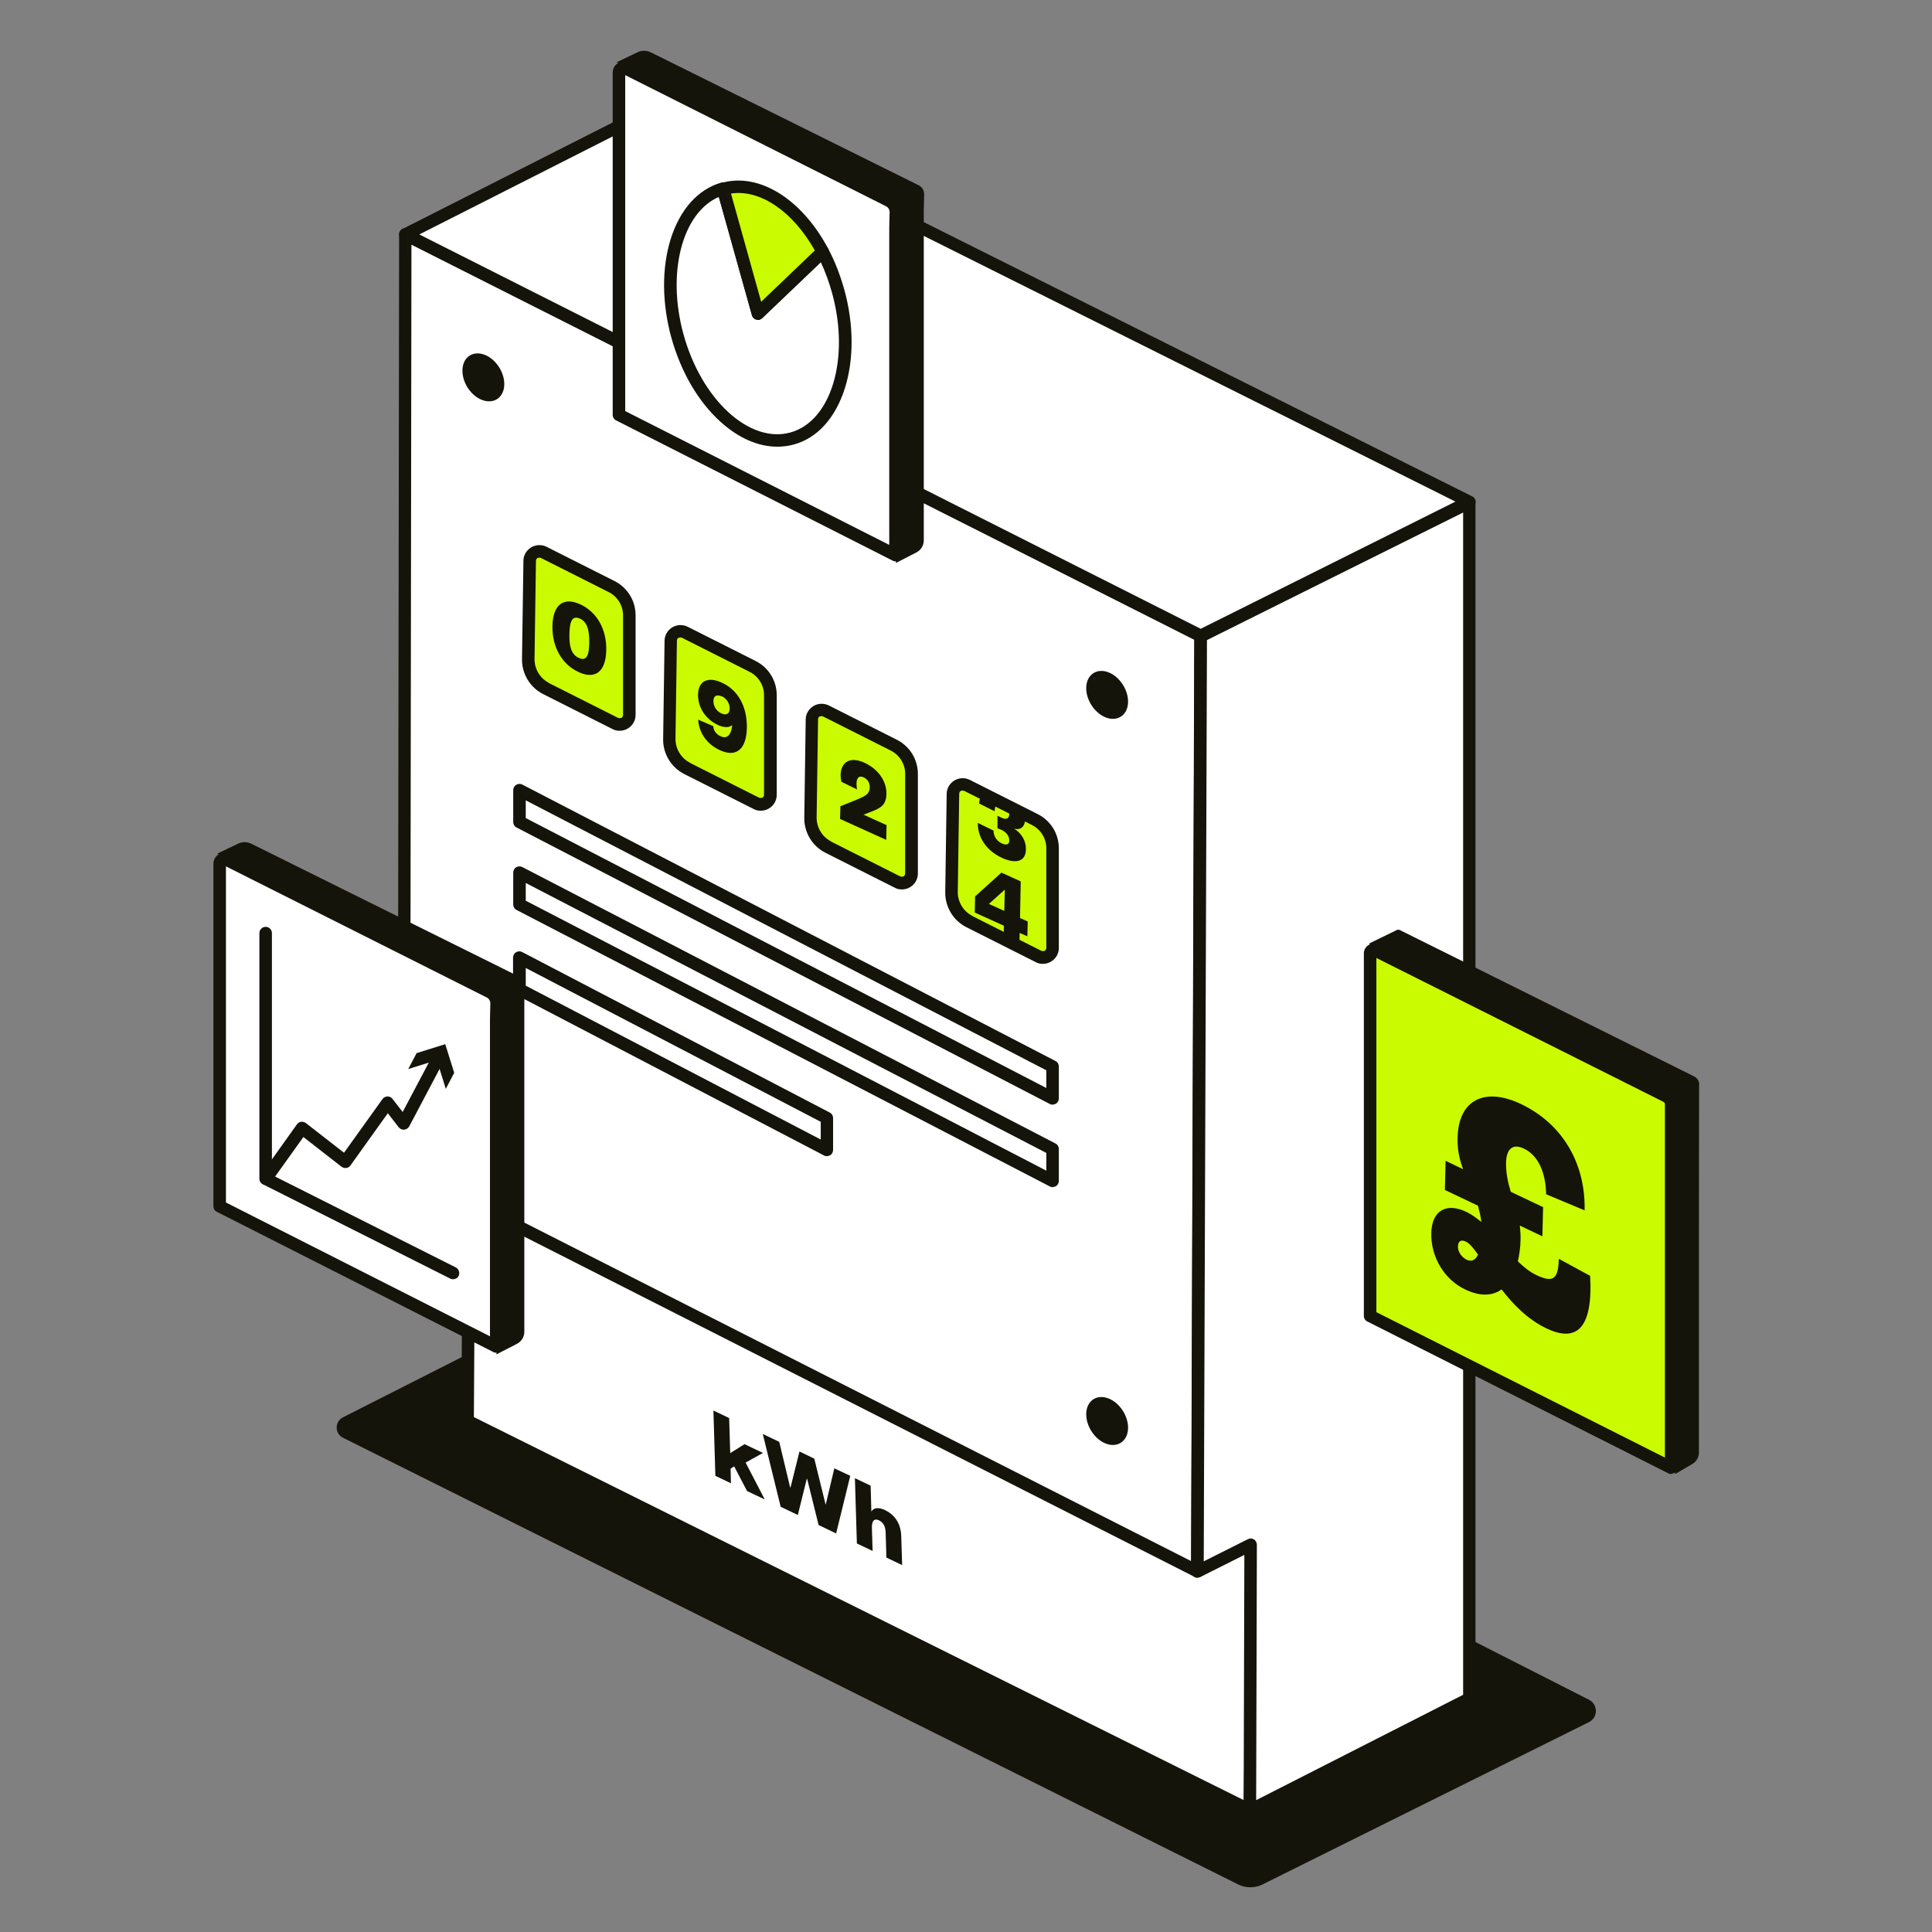 <?xml version="1.0" encoding="UTF-8"?>
<svg id="Outlined_Artwork" xmlns="http://www.w3.org/2000/svg" xmlns:xlink="http://www.w3.org/1999/xlink" version="1.1" viewBox="0 0 1080 1080">
  <rect x="0" y="0" width="1080" height="1080" fill="#808080" stroke="none"/>
  <!-- Generator: Adobe Illustrator 29.7.0, SVG Export Plug-In . SVG Version: 2.1.1 Build 138)  -->
  <defs>
    <style>
      .st0 {
        fill: none;
      }

      .st1 {
        fill: #cbfb00;
      }

      .st2 {
        fill: #14140a;
      }

      .st3 {
        fill: #fff;
      }

      .st4 {
        clip-path: url(#clippath);
      }
    </style>
    <clipPath id="clippath">
      <path class="st0" d="M541.8,515.1l38.7,19.5c3.6,1.8,7.9-.8,7.9-4.9v-55.6c0-6.8-3.8-13-9.9-16.1l-37.9-19.1c-3.6-1.8-7.9.8-7.9,4.8l-.8,55c0,6.9,3.7,13.2,9.9,16.3Z"/>
    </clipPath>
  </defs>
  <path class="st2" d="M193.1,795.5l191.8-97.2,501.6,255.1c2.5,1.3,2.5,4.9,0,6.2l-182.6,90.8c-3.2,1.6-6.9,1.6-10.1,0l-500.6-249.8c-2.1-1-2.1-4,0-5.1Z"/>
  <path class="st2" d="M698.9,1055c-2.3,0-4.5-.5-6.6-1.5l-500.6-249.8c-2.2-1.1-3.5-3.3-3.5-5.7,0-2.4,1.3-4.6,3.5-5.7h0l191.8-97.2c1-.5,2.2-.5,3.2,0l501.6,255.1c2.4,1.2,3.8,3.6,3.8,6.3,0,2.7-1.5,5-3.9,6.2l-182.6,90.8c-2.1,1-4.3,1.5-6.6,1.5ZM195.9,798l499.5,249.2c2.2,1.1,4.8,1.1,7,0l182.6-90.8-500-254.2-189.1,95.9ZM194.7,798.6h0Z"/>
  <polygon class="st3" points="261.5 794.4 698.7 1012 700.6 863.4 262.2 671.9 261.5 794.4"/>
  <path class="st2" d="M698.7,1015.5c-.5,0-1.1-.1-1.6-.4l-437.3-217.6c-1.2-.6-1.9-1.8-1.9-3.2l.7-122.5c0-1.2.6-2.3,1.6-2.9,1-.6,2.2-.7,3.3-.3l438.4,191.5c1.3.6,2.1,1.8,2.1,3.2l-1.8,148.6c0,1.2-.6,2.3-1.7,2.9-.6.3-1.2.5-1.8.5ZM265,792.2l430.3,214.1,1.7-140.7-431.4-188.5-.7,115.1Z"/>
  <path class="st3" d="M234.2,657.5l435.2,220.9,1.8-522.9L226.6,131.1l-.7,512.9c0,5.7,3.2,11,8.3,13.5Z"/>
  <path class="st2" d="M669.4,881.9c-.5,0-1.1-.1-1.6-.4l-435.2-220.9c-6.3-3.2-10.2-9.6-10.2-16.7l.7-512.9c0-1.2.6-2.3,1.7-3,1-.6,2.3-.7,3.4-.1l444.7,224.4c1.2.6,1.9,1.8,1.9,3.1l-1.8,522.9c0,1.2-.6,2.3-1.7,3-.6.3-1.2.5-1.8.5ZM235.7,654.3l430.2,218.4,1.8-515.1L230,136.7l-.7,507.2c0,4.4,2.4,8.4,6.4,10.4h0Z"/>
  <path class="st2" d="M607.2,384.7c0-7.1,5.3-11.2,11.8-9.1,6.4,2.1,11.6,9.5,11.6,16.6,0,7.1-5.3,11.2-11.8,9.1-6.4-2.1-11.6-9.5-11.6-16.6Z"/>
  <path class="st2" d="M607.2,790.6c0-7.1,5.3-11.2,11.8-9.1,6.4,2.1,11.6,9.5,11.6,16.6,0,7.1-5.3,11.2-11.8,9.1-6.4-2.1-11.6-9.5-11.6-16.6Z"/>
  <path class="st2" d="M258.5,207.2c0-7.1,5.3-11.2,11.8-9.1,6.4,2.1,11.6,9.5,11.6,16.6,0,7.1-5.3,11.2-11.8,9.1s-11.6-9.5-11.6-16.6Z"/>
  <path class="st2" d="M258.5,614.8c0-7.1,5.3-11.2,11.8-9.1s11.6,9.5,11.6,16.6c0,7.1-5.3,11.2-11.8,9.1-6.4-2.1-11.6-9.5-11.6-16.6Z"/>
  <path class="st1" d="M541.8,515.1l38.7,19.5c3.6,1.8,7.9-.8,7.9-4.9v-55.6c0-6.8-3.8-13-9.9-16.1l-37.9-19.1c-3.6-1.8-7.9.8-7.9,4.8l-.8,55c0,6.9,3.7,13.2,9.9,16.3Z"/>
  <path class="st2" d="M582.9,538.8c-1.4,0-2.8-.3-4-1l-38.7-19.5h0c-7.3-3.7-11.9-11.3-11.8-19.5l.8-55c0-3.1,1.7-5.9,4.3-7.5,2.7-1.6,5.9-1.7,8.7-.3l37.9,19.1c7.3,3.7,11.8,11,11.8,19.2v55.6c0,3.1-1.6,6-4.3,7.6-1.4.9-3.1,1.3-4.7,1.3ZM543.4,512l38.7,19.5c.9.4,1.6,0,1.9,0,.3-.2.9-.7.9-1.7v-55.6c0-5.5-3.1-10.5-8-13l-37.9-19.1c-.9-.4-1.6,0-1.9,0-.3.2-.9.7-.9,1.6l-.8,55c0,5.5,3.1,10.7,8,13.2h0Z"/>
  <path class="st1" d="M462.9,473.6l38.7,19.5c3.6,1.8,7.9-.8,7.9-4.9v-55.6c0-6.8-3.8-13-9.9-16.1l-37.9-19.1c-3.6-1.8-7.9.8-7.9,4.8l-.8,55c0,6.9,3.7,13.2,9.9,16.3Z"/>
  <path class="st2" d="M504.1,497.2c-1.4,0-2.8-.3-4-1l-38.7-19.5c-7.3-3.7-11.9-11.3-11.8-19.5l.8-55c0-3.1,1.7-5.9,4.3-7.5s5.9-1.7,8.7-.3l37.9,19.1c7.3,3.7,11.8,11,11.8,19.2v55.6c0,3.1-1.6,6-4.3,7.6-1.4.9-3.1,1.3-4.7,1.3ZM464.5,470.4l38.7,19.5c.9.4,1.6,0,1.9,0,.3-.2.9-.7.9-1.7v-55.6c0-5.5-3.1-10.5-8-13l-37.9-19.1c-.9-.4-1.6,0-1.9,0s-.9.7-.9,1.6l-.8,55c0,5.5,3.1,10.7,8,13.2Z"/>
  <path class="st1" d="M384.1,429.6l38.7,19.5c3.6,1.8,7.9-.8,7.9-4.9v-55.6c0-6.8-3.8-13-9.9-16.1l-37.9-19.1c-3.6-1.8-7.9.8-7.9,4.8l-.8,55c0,6.9,3.7,13.2,9.9,16.3Z"/>
  <path class="st2" d="M425.2,453.2c-1.4,0-2.8-.3-4-1l-38.7-19.5h0c-7.3-3.7-11.9-11.3-11.8-19.5l.8-55c0-3.1,1.7-5.9,4.3-7.5,2.7-1.6,5.9-1.7,8.7-.3l37.9,19.1c7.3,3.7,11.8,11,11.8,19.2v55.6c0,3.1-1.6,6-4.3,7.6-1.4.9-3.1,1.3-4.7,1.3ZM385.6,426.4l38.7,19.5c.9.4,1.6,0,1.9,0,.3-.2.9-.7.9-1.7v-55.6c0-5.5-3.1-10.5-8-13l-37.9-19.1c-.9-.4-1.6,0-1.9,0-.3.2-.9.7-.9,1.6l-.8,55c0,5.5,3.1,10.7,8,13.2h0Z"/>
  <path class="st1" d="M305.2,384.9l38.7,19.5c3.6,1.8,7.9-.8,7.9-4.9v-55.6c0-6.8-3.8-13-9.9-16.1l-37.9-19.1c-3.6-1.8-7.9.8-7.9,4.8l-.8,55c0,6.9,3.7,13.2,9.9,16.3Z"/>
  <path class="st2" d="M346.3,408.5c-1.4,0-2.8-.3-4-1l-38.7-19.5c-7.3-3.7-11.9-11.3-11.8-19.5l.8-55c0-3.1,1.7-5.9,4.3-7.5,2.7-1.6,5.9-1.7,8.7-.3l37.9,19.1c7.3,3.7,11.8,11,11.8,19.2v55.6c0,3.1-1.6,6-4.3,7.6-1.4.9-3.1,1.3-4.7,1.3ZM306.8,381.8l38.7,19.5c.9.4,1.6,0,1.9,0,.3-.2.9-.7.9-1.7v-55.6c0-5.5-3.1-10.5-8-13l-37.9-19.1c-.9-.4-1.6,0-1.9,0-.3.2-.9.7-.9,1.6l-.8,55c0,5.5,3.1,10.7,8,13.2Z"/>
  <polygon class="st3" points="698.7 1012 821.5 949.5 821.5 280.8 671.2 355.5 669.4 878.4 699.1 863.5 698.7 1012"/>
  <path class="st2" d="M698.7,1015.5c-.6,0-1.3-.2-1.8-.5-1-.6-1.7-1.8-1.7-3l.4-142.8-24.7,12.4c-1.1.5-2.4.5-3.4-.2-1-.6-1.7-1.8-1.7-3l1.8-522.9c0-1.3.8-2.5,1.9-3.1l150.2-74.7c1.1-.5,2.4-.5,3.4.2,1,.6,1.7,1.8,1.7,3v668.7c0,1.3-.7,2.5-1.9,3.1l-122.7,62.5c-.5.3-1,.4-1.6.4ZM699.1,860c.6,0,1.3.2,1.8.5,1,.6,1.7,1.8,1.7,3l-.4,142.8,115.7-58.9V286.5l-143.2,71.2-1.8,515.1,24.7-12.4c.5-.2,1-.4,1.6-.4Z"/>
  <polygon class="st3" points="226.6 131.1 373.6 56.5 821.5 280.5 671.2 355.5 226.6 131.1"/>
  <path class="st2" d="M671.2,359c-.5,0-1.1-.1-1.6-.4L225,134.2c-1.2-.6-1.9-1.8-1.9-3.1s.7-2.5,1.9-3.1l147-74.5c1-.5,2.2-.5,3.1,0l447.9,224c1.2.6,1.9,1.8,1.9,3.1s-.8,2.5-1.9,3.1l-150.2,75c-.5.2-1,.4-1.6.4ZM234.3,131l436.9,220.5,142.4-71.1L373.6,60.5l-139.3,70.6Z"/>
  <path class="st2" d="M495.6,461.3l-.2,8.2-25.8-11.7.2-7.1,9.4-3.8c5.2-2.2,6.9-3.3,7-6.8,0-2.3-.9-4.4-3.5-5.6-2.7-1.2-3.9.6-3.9,3.6,0,1.4.1,2.3.3,3.2l-8.8-4.3c-.2-1.3-.4-2.5-.4-3.6.2-7.8,5.6-10.5,13.2-7.1,8.1,3.7,12.6,10.7,12.4,17.5-.1,6.3-3.2,7.9-8.6,10l-4.2,1.6,12.8,5.8Z"/>
  <path class="st2" d="M408.7,829.2l-8.8-4.2-1.1-36.5,8.8,4.2.6,19.6,8-5,10.3,4.9-9.7,5.4,10.7,20.6-9.9-4.7-7.2-13.8-2,1.3.2,8.2Z"/>
  <path class="st2" d="M461.4,841h.2c0,.1,4.8-20.2,4.8-20.2l8.9,4.2-7.9,32.2-9.8-4.7-6.4-25.8h-.2c0-.1-5,20.2-5,20.2l-9.6-4.6-10-40.7,9.2,4.4,6.1,25.5h.2c0,.1,5-20.1,5-20.1l8.3,4,6.3,25.6Z"/>
  <path class="st2" d="M487.8,867l-8.8-4.2-1.1-36.5,8.8,4.2.4,14.5c1.2-2.2,4-2.6,7.7-.8,6.6,3.2,8.9,9.1,9,14.5l.5,16.2-8.8-4.2-.4-13.7c-.1-3.5-1.1-5.8-3.7-7.1-3-1.4-4.1.6-4,4.4l.4,12.7Z"/>
  <path class="st2" d="M323.5,375.7c-9.1-4.1-14.9-13.7-14.7-25.8.3-12.1,6.4-16.3,15.5-12.1,9.1,4.1,14.9,13.7,14.6,25.8s-6.3,16.3-15.5,12.1ZM324.1,345.8c-4-1.8-5.6,1-5.8,8.5s1.3,11.7,5.3,13.5c4.1,1.8,5.7-.9,5.8-8.5s-1.3-11.7-5.4-13.6Z"/>
  <path class="st2" d="M409.2,405.4c-1.6,1.4-4.3,1.4-7.6,0-7.3-3.3-11.5-10.1-11.4-17.1.2-7.9,5.7-10.2,13.3-6.7,9.3,4.2,14.2,13.7,14,25.3-.2,11.1-5.3,16.9-15,12.5-7.2-3.3-11.7-9.5-12.2-17.1l8.4,3.6c.2,2.6,1.7,4.6,4.2,5.7,3.7,1.7,5.9-1,6.4-6.2ZM403.5,389.3c-3-1.3-4.7-.2-4.7,2.6,0,2.9,1.6,5.6,4.5,6.9,2.9,1.3,4.6.1,4.6-2.8,0-2.7-1.6-5.5-4.4-6.8Z"/>
  <polygon class="st3" points="290.4 441.6 588.4 596.1 588.4 614 290.4 459.4 290.4 441.6"/>
  <path class="st2" d="M588.4,617.5c-.6,0-1.1-.1-1.6-.4l-298-154.5c-1.2-.6-1.9-1.8-1.9-3.1v-17.8c0-1.2.6-2.4,1.7-3,1-.6,2.3-.7,3.4-.1l298,154.5c1.2.6,1.9,1.8,1.9,3.1v17.8c0,1.2-.6,2.4-1.7,3-.6.3-1.2.5-1.8.5ZM293.9,457.3l291,150.9v-9.9l-291-150.9v9.9Z"/>
  <polygon class="st3" points="290.4 487.8 588.4 642.3 588.4 660.1 290.4 505.6 290.4 487.8"/>
  <path class="st2" d="M588.4,663.6c-.6,0-1.1-.1-1.6-.4l-298-154.5c-1.2-.6-1.9-1.8-1.9-3.1v-17.8c0-1.2.6-2.4,1.7-3,1-.6,2.3-.7,3.4-.1l298,154.5c1.2.6,1.9,1.8,1.9,3.1v17.8c0,1.2-.6,2.4-1.7,3-.6.3-1.2.5-1.8.5ZM293.9,503.5l291,150.9v-9.9l-291-150.9v9.9Z"/>
  <polygon class="st3" points="290.4 535.3 462.2 625 462.2 642.8 290.4 553.1 290.4 535.3"/>
  <path class="st2" d="M462.2,646.3c-.6,0-1.1-.1-1.6-.4l-171.9-89.7c-1.2-.6-1.9-1.8-1.9-3.1v-17.8c0-1.2.6-2.4,1.7-3s2.3-.7,3.4-.1l171.9,89.7c1.2.6,1.9,1.8,1.9,3.1v17.8c0,1.2-.6,2.4-1.7,3-.6.3-1.2.5-1.8.5ZM293.9,551l164.9,86v-9.9l-164.9-86v9.9Z"/>
  <path class="st2" d="M949.8,606.5v9.2c-.1,0-.1,196.3-.1,196.3,0,2.6-1.4,5.1-3.7,6.4l-9.6,5.6-1.3-15.7-151.9-82.8c-1-.5-1.7-1.6-1.7-2.8v-187.7l-16.3-7.5,15.6-7.6h0c.5-.2,1.1-.3,1.7,0l164.5,81.8c1.8.9,2.9,2.7,2.9,4.7Z"/>
  <g>
    <path class="st1" d="M934.3,617.5v6.5c-.1,0-.1,196.5-.1,196.5l-168.3-84.9v-197h0s0-5.7,0-5.7c0-1.5,1.5-2.4,2.8-1.7l162.6,81.6c1.8.9,2.9,2.7,2.9,4.7Z"/>
    <path class="st2" d="M934.2,824c-.5,0-1.1-.1-1.6-.4l-168.3-84.9c-1.2-.6-1.9-1.8-1.9-3.1v-197c0-.2,0-.4,0-.6v-5.1c0-1.9,1-3.6,2.6-4.6,1.6-1,3.6-1.1,5.3-.2l162.6,81.6c3,1.5,4.8,4.5,4.8,7.8s0,0,0,0v6.5c-.1,0-.1,196.4-.1,196.4,0,1.2-.6,2.3-1.7,3-.6.3-1.2.5-1.8.5ZM769.4,733.5l161.3,81.3v-197.3c.1-.7-.3-1.3-.9-1.6l-160.4-80.4v3.2c0,.2,0,.4,0,.6v194.3ZM934.3,617.5h0,0Z"/>
  </g>
  <path class="st2" d="M844.7,666.3l17.9,8.5-.4,16.3-12.6-6c.2,2.5.5,5.1.4,8-.1,4.5-.7,8.4-1.5,12,3.3,3.2,6.6,5.9,10.4,7.7,9.1,4.3,12.2,2.6,12.5-9.1l17.5,9.5c1.7,30.4-8.2,37.1-24.4,29.4-10.6-5.1-18.7-13.5-25.1-21.8-5.3,3.8-12.3,3.9-20.4,0-11.4-5.4-19.2-17.9-18.9-31.5.3-12.7,8.5-17.2,19.7-11.8,2.9,1.4,5.6,3.4,8.3,5.6-.4-3.3-1.1-6.1-1.9-9.1l-18.5-8.8.4-16.3,9.8,4.7c-2-5.3-3.3-11-3.1-17.6.5-21.7,15.7-28.3,35.5-18.8,23.9,11.4,36.1,34.1,35.5,59.4l-21.5-9c-.2-12.2-4.5-21.8-12.4-25.5-6.2-3-9.8,0-10,7.8-.1,6.1,1.1,11.4,2.7,16.5ZM826.2,701.3c-2.5-3.6-4.8-6.3-6.7-7.2-2.7-1.3-4.4-.5-4.5,2.8,0,3.1,2.2,5.9,4.7,7.2,2.9,1.4,5,.4,6.5-2.7Z"/>
  <path class="st2" d="M293.3,551.2l-.2,8.7v184.6c0,2.8-1.6,5.4-4.1,6.7l-11.5,5.9v-16.5l-137.8-75.3c-.7-.4-1.2-1.1-1.2-2l-1.6-179.1-15.5-7,11.7-5.6c2.3-1.1,5-1.1,7.3,0l149.1,74c2.5,1.1,3.8,2.8,3.8,5.5Z"/>
  <path class="st3" d="M277.6,560.8l-.2,8.7v183.2l-154.6-78.4v-183.9h0s0-7.6,0-7.6c0-1.9,2.1-3.2,3.8-2.3l147,74c2.4,1.2,3.9,3.7,3.9,6.3Z"/>
  <path class="st2" d="M277.4,756.2c-.5,0-1.1-.1-1.6-.4l-154.6-78.4c-1.2-.6-1.9-1.8-1.9-3.1v-183.9c0-.2,0-.4,0-.6v-7c0-2.1,1.1-4.1,2.9-5.2,1.8-1.1,4.1-1.2,6-.3l147,74c3.6,1.8,5.8,5.4,5.8,9.4s0,0,0,0l-.2,8.7v183.1c0,1.2-.6,2.3-1.7,3-.6.3-1.2.5-1.8.5ZM126.3,672.2l147.6,74.8v-177.5l.2-8.7c0-1.3-.8-2.6-2-3.2l-145.8-73.3v6.2c0,.2,0,.4,0,.6v181ZM277.6,560.8h0,0Z"/>
  <path class="st2" d="M253.2,715.1c-.5,0-1.1-.1-1.6-.4l-104.7-52.7c-1.2-.6-1.9-1.8-1.9-3.1v-137.3c0-1.9,1.6-3.5,3.5-3.5s3.5,1.6,3.5,3.5v135.2l102.8,51.7c1.7.9,2.4,3,1.6,4.7-.6,1.2-1.8,1.9-3.1,1.9Z"/>
  <path class="st2" d="M148.6,662.4c-.7,0-1.4-.2-2-.7-1.6-1.1-1.9-3.3-.8-4.9l20.2-28.3c.6-.8,1.4-1.3,2.3-1.4.9-.1,1.9.1,2.7.7l21.3,16.6,21.5-30c.6-.9,1.7-1.4,2.8-1.5,1.1,0,2.2.5,2.8,1.4l5.7,7.3,17.2-32.5c.9-1.7,3-2.4,4.7-1.5,1.7.9,2.4,3,1.5,4.7l-19.7,37.3c-.6,1.1-1.6,1.7-2.8,1.9-1.2.1-2.3-.4-3.1-1.3l-6.1-7.9-20.9,29.2c-.6.8-1.4,1.3-2.3,1.4-.9.1-1.9-.1-2.7-.7l-21.3-16.6-18.1,25.3c-.7,1-1.8,1.5-2.9,1.5Z"/>
  <polygon class="st2" points="249.2 608.7 244.2 592.6 228.2 597.6 232.9 588.7 248.9 583.7 253.9 599.7 249.2 608.7"/>
  <path class="st2" d="M516.6,108.8l-.2,8.7v184.6c0,2.8-1.6,5.4-4.1,6.7l-11.5,5.9v-16.5l-137.8-75.3c-.7-.4-1.2-1.1-1.2-2l-1.6-179.1-15.5-7,11.7-5.6c2.3-1.1,5-1.1,7.3,0l149.1,74c2.5,1.1,3.8,2.8,3.8,5.5Z"/>
  <path class="st3" d="M500.8,118.5l-.2,8.7v183.2l-154.6-78.4V48.1h0s0-7.6,0-7.6c0-1.9,2.1-3.2,3.8-2.3l147,74c2.4,1.2,3.9,3.7,3.9,6.3Z"/>
  <path class="st2" d="M500.6,313.8c-.5,0-1.1-.1-1.6-.4l-154.6-78.4c-1.2-.6-1.9-1.8-1.9-3.1V48.1c0-.2,0-.4,0-.6v-7c0-2.1,1.1-4.1,2.9-5.2,1.8-1.1,4.1-1.2,6-.3l147,74c3.6,1.8,5.8,5.4,5.8,9.4s0,0,0,0l-.2,8.7v183.1c0,1.2-.6,2.3-1.7,3-.6.3-1.2.5-1.8.5ZM349.5,229.8l147.6,74.8V127.2l.2-8.7c0-1.3-.8-2.6-2-3.2l-145.8-73.3v6.2c0,.2,0,.4,0,.6v181ZM500.8,118.5h0,0Z"/>
  <path class="st3" d="M442.7,245.1c-24.8,6.8-53.5-19-64-57.6-10.4-38.4,1-74.9,25.5-82l19.5,69.7,36.2-34.6c3.6,6.8,6.6,14.3,8.8,22.4,10.5,38.6-1.1,75.4-25.9,82.1Z"/>
  <path class="st2" d="M434.5,249.7c-10.6,0-21.5-4.7-31.6-13.8-12.6-11.3-22.4-28.2-27.7-47.5-5.2-19.2-5.3-38.6-.3-54.7,5.2-16.6,15.2-27.8,28.2-31.6.9-.3,1.9-.1,2.7.3.8.5,1.4,1.2,1.7,2.1l17.9,64.1,32-30.6c.8-.8,1.9-1.1,3-.9,1.1.2,2,.8,2.5,1.8,3.8,7.1,6.8,14.9,9.1,23.1,5.3,19.3,5.4,38.8.3,55-5.3,16.7-15.4,27.9-28.6,31.5,0,0,0,0,0,0-3,.8-6,1.2-9.1,1.2ZM442.7,245.1h0,0ZM401.8,110.1c-20.3,8.8-29.2,42-19.8,76.5,10,36.7,36.8,61.4,59.7,55.2h0c22.9-6.2,33.5-41.2,23.5-77.8-1.7-6.1-3.8-12-6.4-17.5l-32.8,31.3c-.9.9-2.2,1.2-3.3.8-1.2-.3-2.1-1.2-2.4-2.4l-18.5-66.1Z"/>
  <path class="st1" d="M459.8,140.6l-36.2,34.6-19.5-69.7c.1,0,.3,0,.4-.1,19.6-5.3,41.7,9.7,55.2,35.3Z"/>
  <path class="st2" d="M423.7,178.8c-.3,0-.6,0-.9-.1-1.2-.3-2.1-1.2-2.4-2.4l-19.5-69.7c-.5-1.8.5-3.7,2.3-4.3.2,0,.5-.1.7-.2,20.6-5.6,44.4,9.2,59.1,37,.7,1.4.5,3.1-.7,4.2l-36.2,34.6c-.7.6-1.5,1-2.4,1ZM408.6,108.1l16.9,60.6,30-28.7c-12.4-22-30.7-34.3-46.9-31.8Z"/>
  <g class="st4">
    <path class="st2" d="M570.2,513.2l4.3,1.9-.2,8.3-4.3-1.9-.2,7.7-8.8-4,.2-7.7-16.3-7.4.2-9,14.7-13.3,10.8,4.9-.4,20.5ZM552.8,505.3l8.6,3.9.3-11.9-8.9,8Z"/>
    <path class="st2" d="M560,464c-.6-.3-1.5-.7-2.4-1v-7c.7.4,1.8.9,2.7,1.3,2,.9,3.8.4,3.9-2.1,0-2.4-1.2-4.6-3.7-5.7-2.9-1.3-4.4.6-4.5,4l-8.6-4.3c.2-7.5,5.2-11.3,13.5-7.6,7.9,3.6,12.3,10,12.1,16.5,0,4.4-3,6.1-6.1,5.1,4.4,2.8,6.7,7.1,6.6,11.6-.1,6.8-5.5,8.3-13.3,4.8-8.7-4-13.7-11.4-13.6-19.6l8.8,4.3c0,3.5,2,6,4.9,7.3,2.1.9,3.9.6,3.9-1.7,0-2.7-1.8-4.8-4.4-6Z"/>
  </g>
</svg>